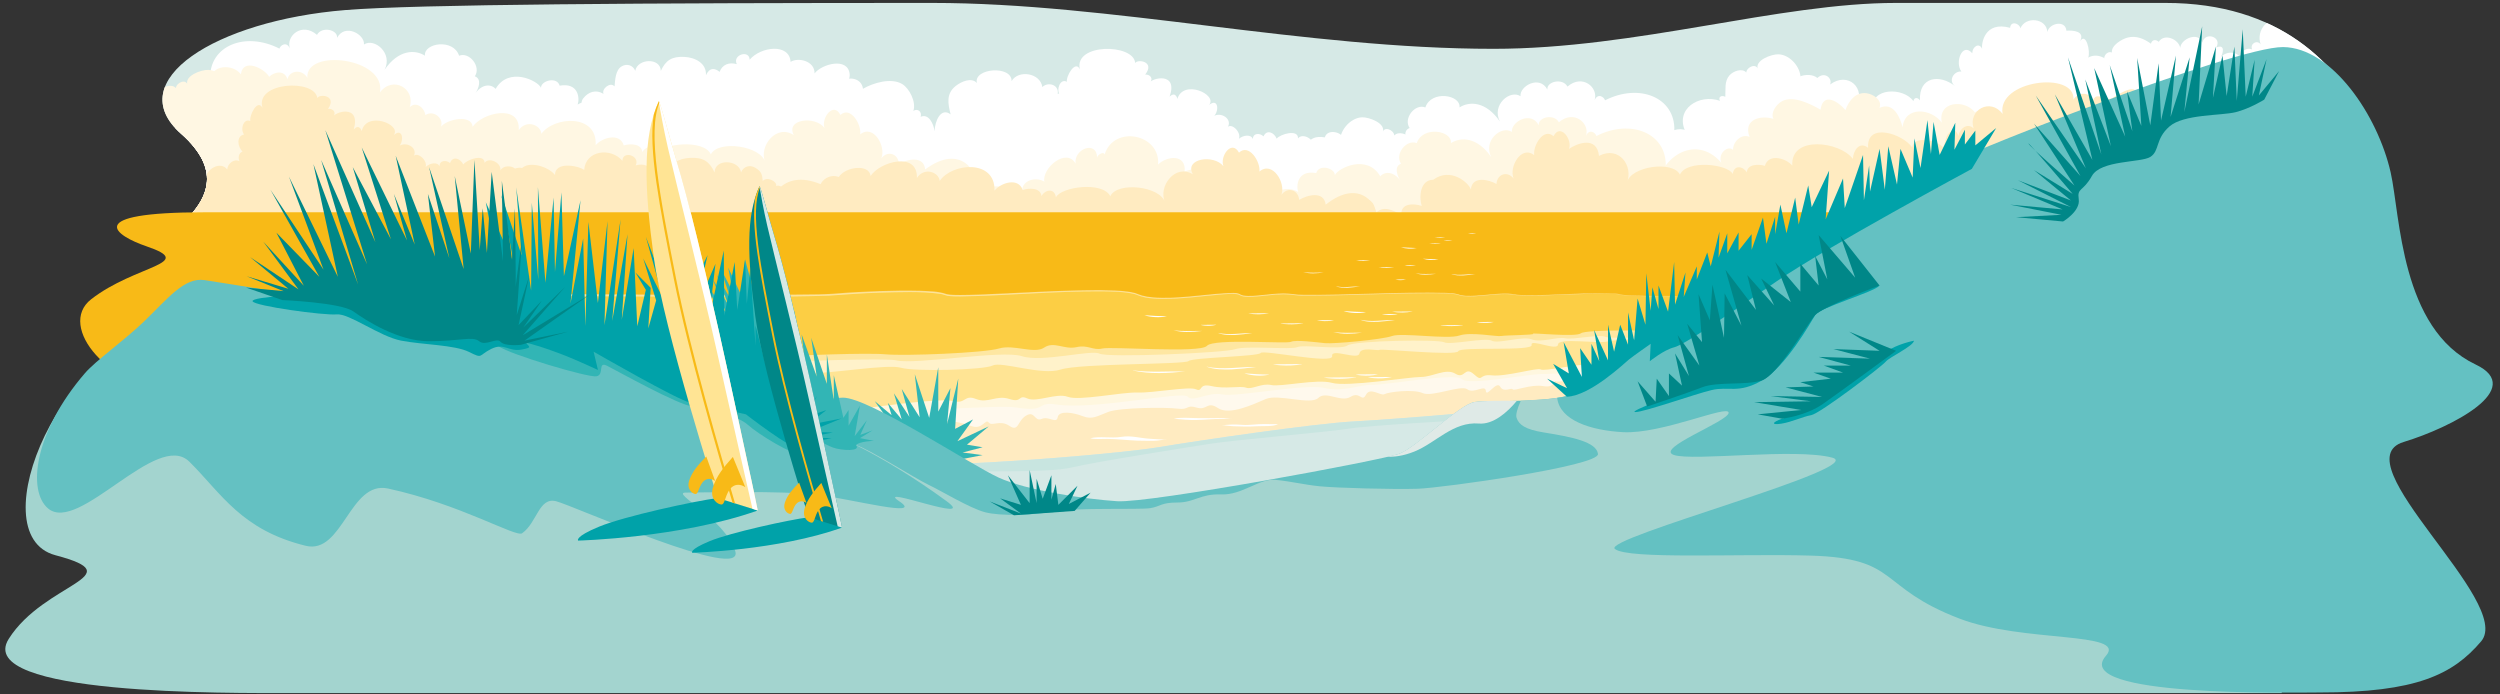 <?xml version="1.0" encoding="UTF-8"?><svg xmlns="http://www.w3.org/2000/svg" xmlns:xlink="http://www.w3.org/1999/xlink" viewBox="0 0 1800 500"><rect x="0" y="0" width="1800" height="500" fill="#333333" stroke="none"/><defs><clipPath id="uuid-61a538cf-1a5e-4b44-b718-28c268ae090c"><path d="M129.44,177.41c66.81,0,1597.17,0,1597.17,0,0,0-2.66-175.3-167.47-175.3-24.76,0-63.17,0-194.05,0-84.29,0-186.84,33.04-289.75,33.04-136.09,0-275.78-33.04-404.05-33.04-206.17,0-371.27.95-422.66,5.13-93.31,7.59-161.71,50.95-118.29,89.05,58.69,51.51-43.33,81.12-.89,81.12Z" fill="none"/></clipPath></defs><g id="uuid-fe60be74-7fec-45da-a615-4e9ab6c908db"><path d="M129.44,177.41c66.81,0,1597.17,0,1597.17,0,0,0-2.66-175.3-167.47-175.3-24.76,0-63.17,0-194.05,0-84.29,0-186.84,33.04-289.75,33.04-136.09,0-275.78-33.04-404.05-33.04-206.17,0-371.27.95-422.66,5.13-93.31,7.59-161.71,50.95-118.29,89.05,58.69,51.51-43.33,81.12-.89,81.12Z" fill="#d6e9e6"/></g><g id="uuid-12d47572-8862-4ecd-8abd-cf9fcb215ab5"><g clip-path="url(#uuid-61a538cf-1a5e-4b44-b718-28c268ae090c)"><path d="M256.03,141.73c1.33-4.75-1.83-9.8-7.33-7.97.95-4.54-5-6.99-7.33-7.59,6.41-1.07,8.04-9,3.16-13.17,4.81.7,6.58-6.79,2.92-9.25,19.44-1.91,7.88-27.74-6.3-22.9,2.18-1.97,1.83-5.24-1.48-5.26,2.8-4.68,7.38-18.1-2.55-17.65,2.6-3.35-1.04-4.55-2.52-3.98,1.35-8.98-7.03-18.91-15.72-19.28-4.92-.21-17.7,4.32-14.85,11-1-4.91-8.08-1.93-8.42,2.09-3.06-3.39-9.49-.94-12.13,2.11-3.78,4.37-2.59,10.11-2.96,15.41-2.49-1.33-5.39-.14-3.84,2.88-15.08-5.25-32.72,5.96-24.8,22.37-9.18-.33-13.93,7.47-10.75,15.12-3.84-4.32-9.6,4.48-7.42,8.78-2.83-2.66-6.97.27-7.05,3.75-7.53-2.24-6.16,10.87-4.96,14.68-2.43,1.3-1.1,4.56-.43,5.94l134.78,2.92Z" fill="#fff"/><path d="M1223.05,282.52c6.97-2.41,8.6-7.78,11.89-14.14,7.93-15.35,18.09-36.1,17.76-53.61-.11-6.03-1.88-12.28-2.97-18.2-.75-4.04-1.91-17.05-5.26-21.8-3.15-4.48-12.25-6.67-14.46-11.21-.15-.31.39-8.68.37-8.09.38-9.3,1.05-19.21-.2-28.51-.67-4.99-2.9-12.63-9.32-12.65,6.41-8.52-2.68-24.95-15.34-20.58.59-23.6-25.28-34.09-49.91-21.49-.55-2.28-5.09-5.6-7.51-.13,2.94-9.15-8.77-19.11-19.53-9.77-3.4-6.37-15.12-3.75-14.47,2.14-5.54-10.61-20.05-2.57-19.35,4.78-7.52-4.96-20.98,6.29-14.86,18.18-9.97-14.51-21.85-14.69-29.05-10.11,1.07-9.12-20.43-12.62-24.58.02-7.46-2.96-16.08,7.95-11.33,14.82-5.32,1.93-2.67,9.03-.44,12.17-4.63-6.45-11-6.95-14.53-3.11-9.41-16.25-30.38-5.94-32.66-.82,0-5.12-11.54-8.26-13.44-1.5-13.66-2.39-14.53,9.14-12.98,13.62-10.93-6.96-29.95,4.43-25.78,18.09-3.68-1.61-7.6,1.13-6.89,5.24-7.88-.26-9.09,11.88-5.26,15.77-6.45-3.89-17.29,4.32-14.15,18.66-7.87,10.31-76.27,102.3-76.27,102.3l410.49,9.93Z" fill="#fff"/><path d="M133.76,245.28c-6.97-2.41-8.6-7.78-11.89-14.14-7.93-15.35-18.09-36.1-17.76-53.61.11-6.03,1.88-12.28,2.97-18.2.75-4.04,1.91-17.05,5.26-21.8,3.15-4.48,12.25-6.67,14.46-11.21.15-.31-.39-8.68-.37-8.09-.38-9.3-1.05-19.21.2-28.51.67-4.99,2.9-12.63,9.32-12.65-6.41-8.52,2.68-24.95,15.34-20.58-.59-23.6,25.28-34.09,49.91-21.49.55-2.28,5.09-5.6,7.51-.13-2.94-9.15,8.77-19.11,19.53-9.77,3.4-6.37,15.12-3.75,14.47,2.14,5.54-10.61,20.05-2.57,19.35,4.78,7.52-4.96,20.98,6.29,14.86,18.18,9.97-14.51,21.85-14.69,29.05-10.11-1.07-9.12,20.43-12.62,24.58.02,7.46-2.96,16.08,7.95,11.33,14.82,5.32,1.93,2.67,9.03.44,12.17,4.63-6.45,11-6.95,14.53-3.11,9.41-16.25,30.38-5.94,32.66-.82,0-5.12,11.54-8.26,13.44-1.5,13.66-2.39,14.53,9.14,12.98,13.62,10.93-6.96,29.95,4.43,25.78,18.09,3.68-1.61,7.6,1.13,6.89,5.24,7.88-.26,9.09,11.88,5.26,15.77,6.45-3.89,17.29,4.32,14.15,18.66,7.87,10.31,76.27,102.3,76.27,102.3l-410.49,9.93Z" fill="#fff"/><path d="M815.92,188.33c-1.33-4.75,1.83-9.8,7.33-7.97-.95-4.54,5-6.99,7.33-7.59-6.41-1.07-8.04-9-3.16-13.17-4.81.7-6.58-6.79-2.92-9.25-19.44-1.91-7.88-27.74,6.3-22.9-2.18-1.97-1.83-5.24,1.48-5.26-2.8-4.68-7.38-18.1,2.55-17.65-2.6-3.35,1.04-4.55,2.52-3.98-1.35-8.98,7.03-18.91,15.72-19.28,4.92-.21,17.7,4.32,14.85,11,1-4.91,8.08-1.93,8.42,2.09,3.06-3.39,9.49-.94,12.13,2.11,3.78,4.37,2.59,10.11,2.96,15.41,2.49-1.33,5.39-.14,3.84,2.88,15.08-5.25,32.72,5.96,24.8,22.37,9.18-.33,13.93,7.47,10.75,15.12,3.84-4.32,9.6,4.48,7.42,8.78,2.83-2.66,6.97.27,7.05,3.75,7.53-2.24,6.16,10.87,4.96,14.68,2.43,1.3,1.1,4.56.43,5.94l-134.78,2.92Z" fill="#fff"/><path d="M943.48,191.51c-1.33-4.75,1.83-9.8,7.33-7.97-.95-4.54,5-6.99,7.33-7.59-6.41-1.07-8.04-9-3.16-13.17-4.81.7-6.58-6.79-2.92-9.25-19.44-1.91-7.88-27.74,6.3-22.9-2.18-1.97-1.83-5.24,1.48-5.26-2.8-4.68-7.38-18.1,2.55-17.65-2.6-3.35,1.04-4.55,2.52-3.98-1.35-8.98,7.03-18.91,15.72-19.28,4.92-.21,17.7,4.32,14.85,11,1-4.91,8.08-1.93,8.42,2.09,3.06-3.39,9.49-.94,12.13,2.11,3.78,4.37,2.59,10.11,2.96,15.41,2.49-1.33,5.39-.14,3.84,2.88,15.08-5.25,32.72,5.96,24.8,22.37,9.18-.33,13.93,7.47,10.75,15.12,3.84-4.32,9.6,4.48,7.42,8.78,2.83-2.66,6.97.27,7.05,3.75,7.53-2.24,6.16,10.87,4.96,14.68,2.43,1.3,1.1,4.56.43,5.94l-134.78,2.92Z" fill="#fff"/><path d="M1317.73,146.15c1.33-4.75-1.83-9.8-7.33-7.97.95-4.54-5-6.99-7.33-7.59,6.41-1.07,8.04-9,3.16-13.17,4.81.7,6.58-6.79,2.92-9.25,19.44-1.91,7.88-27.74-6.3-22.9,2.18-1.97,1.83-5.24-1.48-5.26,2.8-4.68,7.38-18.1-2.55-17.65,2.6-3.35-1.04-4.55-2.52-3.98,1.35-8.98-7.03-18.91-15.72-19.28-4.92-.21-17.7,4.32-14.85,11-1-4.91-8.08-1.93-8.42,2.09-3.06-3.39-9.49-.94-12.13,2.11-3.78,4.37-2.59,10.11-2.96,15.41-2.49-1.33-5.39-.14-3.84,2.88-15.08-5.25-32.72,5.96-24.8,22.37-9.18-.33-13.93,7.47-10.75,15.12-3.84-4.32-9.6,4.48-7.42,8.78-2.83-2.66-6.97.27-7.05,3.75-7.53-2.24-6.16,10.87-4.96,14.68-2.43,1.3-1.1,4.56-.43,5.94l134.78,2.92Z" fill="#fff"/><path d="M187.08,157.37c1.33-4.75-1.83-9.8-7.33-7.97.95-4.54-5-6.99-7.33-7.59,6.41-1.07,8.04-9,3.16-13.17,4.81.7,6.58-6.79,2.92-9.25,19.44-1.91,7.88-27.74-6.3-22.9,2.18-1.97,1.83-5.24-1.48-5.26,2.8-4.68,7.38-18.1-2.55-17.65,2.6-3.35-1.04-4.55-2.52-3.98,1.35-8.98-7.03-18.91-15.72-19.28-4.92-.21-17.7,4.32-14.85,11-1-4.91-8.08-1.93-8.42,2.09-3.06-3.39-9.49-.94-12.13,2.11-3.78,4.37-2.59,10.11-2.96,15.41-2.49-1.33-5.39-.14-3.84,2.88-15.08-5.25-32.72,5.96-24.8,22.37-9.18-.33-13.93,7.47-10.75,15.12-3.84-4.32-9.6,4.48-7.42,8.78-2.83-2.66-6.97.27-7.05,3.75-7.53-2.24-6.16,10.87-4.96,14.68-2.43,1.3-1.1,4.56-.43,5.94l134.78,2.92Z" fill="#fff7e3"/><path d="M718.38,226.67c-.54-1.61.27-32.14-.38-33.56,6.6.63,13.8-6.73,12.64-13.27,8.97,3.07,20.79-3.12,12.41-12.41.87.1,2.04-.31,2.92-.22.65-2.64,1.06-5.69-.29-7.96,9.13,3.12,15.34-4.59,12.78-13.41,7.84,3.35,9.26-8.79,8.01-13.52,5.75,2.15,3.04-7.04-2.37-7.43,18.79-13.04,17.09-49.09,2.87-53.54-.23-1.93-1.57-5.5-5.41-3.75,1.04-6.7-7.01-8.94-11.07-4.92-1.37-10.15-17.25-12.71-22.13-4.29.22-11.56-27.58-9.4-25,1.37-3.9-4.37-11.35-.96-15.2,2.09-7.14,5.66-5.62,12.87-3.7,20.51-6.9-5.33-11.37,4.58-11.56,12.16-.66-5.58-4.44-13.08-10.08-10.38-.2.25-.19.27.05.05,1.17-3.85-2.22-6.42-5.28-4.32,2.26-6.15-2.72-16.23-8.06-19.4-7.92-4.69-20.84-.84-28.18,3.45-.95-7.82-10.43-9.22-15.39-5.1-2.22-4.18-5.05-4.71-9.47-2.92-8.04,3.26-8.14,13.8-7.83,21.38-5.96-6.13-23.58,4.74-25.37,11.83-7.72-3.43-13.35,12.29-9.96,17.48-7.17,2.11,2.34,10.26,6.95,9.78-6.15,3.01-6.25,16.37-3.49,22.05,2.37,4.87,6.89,6.73,11.35,9.23-4.3.43-.86,5.37-1.13,8.49-7.47.56-13.25,3.9-12.84,11.8.23,4.34,2.49,9.33,6.11,11.52-7.04-1.4-5.33,36.03-1.18,38.59l159.29,8.61Z" fill="#fff"/><path d="M1450.15,150.12c-8.63-2.82-4.38-22.93,6.42-21.04-3.1-3.35,3.38-10.38,7.1-4.88-10.49-9.28,5.26-21.69,14.67-21.05-4.77-3.33,2.06-9.82,6.2-5.56-6.87-7.19,1.2-23.26,10.6-17.22-1.51-4.17,2.54-3.4,4.04-2.34-3.02-7.3,3.59-18.27,11.66-13.9-5.09-1.88-1.28-8.44,2.37-9.53-3.72-3.23-1.37-8.71,2.37-10.65-1.91-2.82,1.42-7.63,5.01-6.14-.71-5.12,7.25-9.7,11.26-10.75,6.29-1.65,12,.93,16.84,4.41.65-2.95,3.51-3.33,5.57-1.36,4.05-6.31,14.26-1.99,15.51,4.33.47-6.63,13.38-11.92,15.86-3.7,1.96-8.49,14.77-3.97,9.97,3.52,7.08-3.15,5.18,5.04,2.37,8.29,3.59-6.11,13.34-6.44,16.07.61-2-5.38,2.76-9.41,7.44-7.59-1.6-4.13,3.53-7.14,6.19-3.67-3.71-10.16,6.17-22.85,17.6-14.8-1.92-4.6,5.65-5.65,6-1.14.03-16.12,23.72-10.31,19.63-1.68,2.76-6.81,14.38-6.41,12.32,2.44v245.63s-245.53,38.54-245.53,38.54l12.45-150.8Z" fill="#fff"/><path d="M1264.62,96.74c-7.34-6.47,5.16-22.54,12.64-15.57-4.72-5.95,4.68-20.51,12.98-15.74-4.05-9.56,12.03-14.63,18.27-9.28,5.22-4.99,11.08.28,9.15,4.72,12.64-9.57,26.49,2.22,18.7,17.16,4.56-5.78,11.24-2.26,12.11.51-2-15.72,22.21-15.83,29.18-5.72.47-2.88,3.15-2.86,4.71-.54-.8-17.3,14.32-18.95,25.24-10.3-5.02-3.7-1.02-10.91,4.58-10.48-4.87-6.59.69-21.46,7.88-13.12-.02-5.02,5.18-7.93,7.05-3.19-.56-3.8,1.68-20.25,20.18-15.16.39-5.3,6.79-3.27,7.41.38,3.58-8.88,18.88-7.42,19.38,2.64,1.27-6.49,13.14-8.85,13.72-.97,4.66-.29,13.71.23,9.82,7.72,4.27-7.15,7.71,7.46,5.89,11.68,12.85-7.26,28.81,15.37,18.25,24.67l-1.99,48.06-258.57,3.26,3.4-20.74Z" fill="#fff"/><path d="M516.72,186.98c6.45.42,6.19-1.99,11.04-3.09,8.8-1.99,26.74-41.9,35.87-43,3.29-.4,4.04.8,5.68-2.91,1.08-2.44.57-5.09-.72-7.31-.54.09-1.54-.09-2.17-.08,5.02-1.7,2.89-8.47.05-11.23,2.15-2.99,5.4-9.51-.03-11,4.57,3.48,15.76,5.64,15.74-2.8,5.61,3.73,5.49-5.96,1.52-8.89,6.29,1.69,19.38-15.8,10.39-20.88,6.09,1.54,9.23-5.46,7.21-10.16-.23.31-.67.42-1.05.37,5.23-.92,12.11-6.83,11.51-12.65-1.27-12.47-20.13-7.28-25.27-.5.17-9.13-11.96-11.72-17.26-8.3-.87-13.59-21.51-11.04-29.49-1.55-.14-7.43-12.6-3.57-9.24,3.2-5.49-1.63-10.43.24-12.39,5.55-7.15-5.82-9.73,2.64-9.83,2.47.52-8.89-8.03-12.9-15.53-13.25-8.99-.42-13.38,2.35-16.96,10.07-.26-9.81-16.92-8.91-18.4-.03-1.61-4-5.98-5.53-9.87-3.18-4.44,2.68-4.61,9.79-5.06,14.4-3.05-3.61-9.59,1.95-7.89,5.36-5.78-3.41-11.03-1.39-14.7,3.3-1.52,1.94-1.29,4.42-.74,6.52-9.62-.99-3.28,11.25,1.72,13.61-4.71,5.22-3.15,9.28,1.4,13.56-3.95,1.29-5.59,5.91-3.09,9.24-4.58,1.09-10.01,2.72-11.63,7.86-1.28,4.07.29,9.19,4.88,10.25-4.64,2.14-1.59,7.26,1.89,9.07l102.4,45.96Z" fill="#fff"/><path d="M973.09,124.57c2.64-3.41-5.91-13.95-9.02-12.21,1.55-3.01.06-9.23-7.95-7.24-2.67-2.54-8.48-2.74-10.57.71,1.33-5.48-7.69-10.49-10.99-6.17.36-6.95-12.85-3.11-15.36.17-1.79-4.44-7.15-6.89-9.49-1.64-2.52-2.49-7.55-2.66-7.69,2.02-.99-3.72-6.89-2.99-10.02-.3,2.09-4.82-6.36-13.05-9.09-7.1,5.64-5.65-2.41-12.41-8.6-9.45,3.6-4.1,2.67-12.91-3.78-7.8,6.47-7.41-18.81-19.03-22.94-4,.48.26-.94-6.43-5.49-1.93,6.37-18.21-12.99-13.48-14.44-9.96,3.01-2.73.78-6.14-3.12-6.02,7.42-9.41-5.6-11.33-7.22-8.26-.88-14.09-44.38-14.51-39.82,4.57-3.08-7.09-10.1,4.78-9.35,9.09.22.17.24.12.05-.13-4.79-2.81-7.93,5.61-5.14,9.27-5.92.75-5.23,8.76-1.93,12.21-2.84.88-3.59,4.14-2.68,6.79-3.67-2.33-8.6,1.24-9.14,5.36-4.36-6.47-14.61-1.43-15.84,5.04-2.75-1.62-16.38.42-15.11,7.96l89.13,60.64,155-24.56,10.58-17.08Z" fill="#fff"/><path d="M1151.59,180.11c-3.12-8.1-13.61-7.1-20.08-4.32.12-1.34-.58-7.04-6.71-6.28,6.13-11.8-12.88-9.66-19.28-5.19,3.03-9.39-9.63-17.2-15.16-8.25,4.41-14.45-14.29-15.49-12.33-2.49-7.96-3.24-8.4,5.42-5.62,10.45.41.3.43.28.06-.07-14.41-1.33-18.59,4.04-17.44,17.36-11.86-10.12-35.47-8.89-48.66-1.93.79-7.04-5.97-8.01-10.62-4.42-.94-6.36-8.36-5.32-7.79,1.04-3.12-8.94-14.64-4.14-19.85-.1-9.27-13.83-31.99-.44-37.46,9.02,1.66-12.27-12.85-22.13-18.23-8.17-.36-5.24-4.84-7.22-9.66-6.15,4.08-15.12-5.89-17.56-18.71-13.62,7.81-10.06-2-18.83-7.53-19.73,2.05-4.61-2.88-8.93-8.6-6.5,10.09-10.47-8.9-10.39-15.08-7.16-.3.4-.28.43.07.07,1.42-13.02-12.77-11.49-19.11-5.19,1.93-21.91-31.7-28.83-38.49-7.24-.71-2.71-5.43.51-5.39,2.32-.11-12.57-16.75-6.64-15.53,4.19-6.44-11.62-24.51,3.14-22.44,13.4-10.8-5.94-18.71,7.7-12.55,16.46-10.82-21.22-40.87-14.35-53.91.28,3.75-14.2-7.08-20.54-19.14-13.66-.58-8.12-8.38-20.28-16.87-11.13-2.07-6.65-9.72-5.89-13.9-1.92-.86-12.29-24.75-14.8-27.2-4.86-5.97-24.26-31.92-5.21-26.35,9.82-5.64-1.24-4.04,7.18,1.83,10.05-10.04-4.52-17.94,7.64-12.56,16.47-7.73-.97-10.84,9.47-3.45,12.93l19.75,44.23,562.33-13.91s4.78-7.67,1.66-15.77Z" fill="#fff7e3"/><path d="M1149.25,150.77c-2.19-16.92,22.5-34.63,30.95-12.89,2.45-7.77,10.53-4.68,11.93,1.9.88-25.88,28.28-44.4,47.18-22.66-2.65-6.91,4.98-12.66,8.48-9.22-.18-5.69,5.95-11.96,11.9-9.31-4.73-12.49,7.71-15.94,17.22-13.01-2.38-4.23,2.02-10.6,6.33-12.81,8.19-4.19,20.74,2.26,27.54,6.2,1.89-13.09,12.84-5.74,17.92.26,2.59-6.98,7.48-13.04,15.12-12.11,5.18.64,11.67,5.16,9.39,10.6,10.14-4.85,15.07,7.29,16.64,13.96,1.58-15.61,20.81-13.72,28.25-3.33-3.17-15.44,16.42-17.16,23.89-7.42,3.08-2.63,10.55.09,8.96,4.75,9.51-4.5,19.46,7.4,17.75,16.5l-39.82,130.7-259.65-82.11Z" fill="#fff7e3"/><path d="M1216.86,308.22c6.97-2.41,8.6-7.78,11.89-14.14,7.93-15.35,18.09-36.1,17.76-53.61-.11-6.03-1.88-12.28-2.97-18.2-.75-4.04-1.91-17.05-5.26-21.8-3.15-4.48-12.25-6.67-14.46-11.21-.15-.31.39-8.68.37-8.09.38-9.3,1.05-19.21-.2-28.51-.67-4.99-2.9-12.63-9.32-12.65,6.41-8.52-2.68-24.95-15.34-20.58.59-23.6-25.28-34.09-49.91-21.49-.55-2.28-5.09-5.6-7.51-.13,2.94-9.15-8.77-19.11-19.53-9.77-3.4-6.37-15.12-3.75-14.47,2.14-5.54-10.61-20.05-2.57-19.35,4.78-7.52-4.96-20.98,6.29-14.86,18.18-9.97-14.51-21.85-14.69-29.05-10.11,1.07-9.12-20.43-12.62-24.58.02-7.46-2.96-16.08,7.95-11.33,14.82-5.32,1.93-2.67,9.03-.44,12.17-4.63-6.45-11-6.95-14.53-3.11-9.41-16.25-30.38-5.94-32.66-.82,0-5.12-11.54-8.26-13.44-1.5-13.66-2.39-14.53,9.14-12.98,13.62-10.93-6.96-29.95,4.43-25.78,18.09-3.68-1.61-7.6,1.13-6.89,5.24-7.88-.26-9.09,11.88-5.26,15.77-6.45-3.89-17.29,4.32-14.15,18.66-7.87,10.31-76.27,102.3-76.27,102.3l410.49,9.93Z" fill="#fff7e3"/><path d="M138.38,65.97c-6.28-7.4,7.77-11.13,13.21-7.96-.02-11.61,16.16-12.27,21.84-4.51,1.6-12.24,17.32-3.94,20.38,1.82,2.92-3.2,10.99-5.65,13.15,1.75,1.68-6.97,11.04-7.12,14.33-1.01-1.61-21.54,56.76-14.54,52.3,10.47,8.95-12.17,25.74-3.01,21.41,10.68,4.58-4.61,10.55.34,11.29,5.68,5.69-4.04,13.52,2.36,11.18,8.35,4.62-5.65,22.2-8.96,22.84.02,6.94-10.14,34.48-16.8,33.18,2.46,5.46-7.93,15.93-3.78,16.29,2.62,9.27-12.79,40.53-14.42,39.08,8.19,4.78-5.56,17.48-9.2,20.26.18,4.62-1.46,12.94-1.34,13.33,4.78,2.68-4.52,9.46-5.88,10.34,1.21,3.77-7.37,33.88-10.74,39.03.43,5.25-10.59,36.42-6.11,39.09,5.76-4.81-11.95,8.34-27.84,20.63-19.61-6.11-11.54,15.34-14.15,22.12-5.16-2.63-6.86,6.36-19.3,11.44-9.38,7.27-6.56,15.29,6.87,14.23,14.01,9.58-7.63,18.8,8.66,15.23,17.25,4.53-5.92,12.19-3.41,12.66,3.96,5.71-3.22,17.96-6.24,18.89,4.04,26.17-19.42,38.61,2.91,36.27,12.16,6.5-2.17,15.55-1.85,15.06,6.39,3.03-4.6,13.42-6.32,19.59.24-5.41-11.49,13.37-16.49,18.72-5.76,2.82-5.03,18.01-4.69,16.71,6.75,7.11-2.52,9.64,7.37,9.99,13.21,7.96-1.16,5.98,7.89,3.68,11.57l-652.45-7.24,4.71-93.35Z" fill="#fff7e3"/><path d="M603.93,127.43c4.65-7.39,21.97-9.68,22.9-.7,6.65-10.38,34.05-17.93,33.34,1.43,5.23-8.12,15.85-4.28,16.41,2.12,8.89-13.12,40.19-15.73,39.44,6.99,4.62-5.73,17.24-9.77,20.32-.45,4.59-1.61,12.93-1.75,13.52,4.37,2.54-4.61,9.3-6.19,10.41.89,3.55-7.51,33.63-11.83,39.15-.79,4.93-10.78,36.32-7.27,39.38,4.55-5.19-11.84,7.49-28.18,20.08-20.31-6.49-11.38,14.94-14.67,22.02-5.87-2.85-6.8,5.78-19.55,11.18-9.76,7.09-6.81,15.54,6.41,14.71,13.61,9.36-7.95,19.12,8.1,15.81,16.82,4.35-6.08,12.12-3.8,12.82,3.57,5.63-3.41,17.81-6.82,19.07,3.46,25.63-20.29,38.81,1.7,36.75,11.06,6.45-2.38,15.53-2.34,15.29,5.93,2.89-4.7,13.25-6.76,19.65-.37-5.79-11.35,12.89-16.95,18.59-6.37,2.67-5.13,17.91-5.27,16.96,6.24,7.05-2.75,9.89,7.09,10.43,12.93,7.94-1.41,6.24,7.72,4.05,11.49l-475.92,2.62s-45.59-32.5-46.14-35.95c-1.76-10.98,8.7-33.97,36.75-22.3,1.02-2.81,6.08-7.6,13.06-5.21Z" fill="#ffebc1"/><path d="M1573.76,81.43c6.13-7.22-7.58-10.85-12.89-7.76.01-11.33-15.77-11.96-21.3-4.39-1.56-11.94-16.91,1.1-19.88,1.79-4.67,1.07-10.72-5.5-12.82,1.72-1.64-6.8-10.77-6.93-13.98-.98,1.56-21.01-55.38-14.15-51.01,10.24-8.74-11.86-25.11-2.92-20.88,10.43-4.47-4.49-10.29.33-11.01,5.55,0-.5-1.47-5.53-4.87-3.6-4.72,2.68-3.65,6.1-6.03,11.75-4.51-5.51-21.66-8.73-22.27.03-6.78-9.89-33.08-18.58-31.8.21-6.13-4.88-10.61,1.75-10.96,7.99-9.05-12.47-45.04-17.25-43.6,4.81-4.66-5.42-17.06-8.96-19.76.19-4.51-1.42-12.62-1.3-13,4.67-2.61-4.41-9.23-5.73-10.09,1.19-3.68-7.18-33.05-10.46-38.07.44-5.13-10.33-35.53-5.94-38.13,5.64,4.68-11.66-5.47-26.65-20.14-19.12-1.5-14.57-15.89-9.04-21.58-5.03,2.56-6.7-6.22-18.82-11.17-9.14-7.1-6.4-14.91,6.71-13.88,13.68-9.34-7.44-18.33,8.46-14.84,16.83-4.42-5.77-11.9-3.31-12.35,3.87-5.57-3.14-17.52-6.08-18.42,3.95-1.8-5.12-14.73-16.11-27.08-6.98-9.92.14-10.23,13.18-8.3,18.87-6.34-2.11-15.17-1.8-14.68,6.24-6.62-3.29-13.03-7-19.05-.59,1.52-15.59-17.83-12.37-18.32-4.78-3.71-3.64-20.22-5.21-18.95,5.95-6.94-2.46-12.19,5.55-12.54,11.25-7.76-1.13-4.69,11.84,1.88,13.58,0,0-18.35,4.21-6.45,21.81l709.35-7.18c16.67-94.62-53.62-86.96-53.62-86.96,0,0,5.41-6.31,1.35-16.67-4.05-10.36-18.85-9.49-18.85-9.49Z" fill="#ffebc1"/><path d="M465.31,218.11c-6.69.43-6.43-2.06-11.46-3.2-9.14-2.07-21.04,3.57-30.51,2.43-3.41-.41-4.19.83-5.9-3.02-1.12-2.53-.59-5.28.75-7.58.56.1,1.6-.09,2.25-.08-5.21-1.76-3-8.79-.05-11.65-2.23-3.1-5.61-9.87.03-11.42-4.75,3.61-16.36,5.86-16.34-2.91-5.82,3.87-5.7-6.18-1.58-9.22-6.53,1.75-20.11-16.4-10.78-21.67-6.32,1.6-9.58-5.67-7.49-10.55.24.32.7.43,1.09.38-5.43-.95-12.56-7.09-11.95-13.12,1.32-12.94,20.89-7.55,26.23-.52-.18-9.48,15.54-7.22,21.04-3.66.91-14.1,19.18-16.4,27.47-6.55.15-7.71,13.08-3.7,9.59,3.32,5.7-1.69,10.83.25,12.86,5.76,2.37-4.19,8.62-3.34,10.14,2.17-.54-9.22,8.39-12.99,16.17-13.36,9.33-.44,13.88,2.44,17.6,10.45.27-10.18,17.56-9.25,19.1-.03,1.67-4.16,6.21-5.74,10.24-3.3,4.61,2.78,4.89,4.8,5.36,9.58,3.17-3.75,10.72.55,9.63,3.55,4.03-1.71,9.9,5.94,13.71,10.8,1.58,2.02,1.33,4.59.77,6.77,9.98-1.02,3.4,11.68-1.79,14.12,4.89,5.42,3.27,9.63-1.45,14.07,4.1,1.34,5.8,6.13,3.21,9.59,4.75,1.13,10.39,2.83,12.07,8.16,1.33,4.22-.3,9.53-5.06,10.64,4.82,2.22,1.65,7.53-1.96,9.42l-112.97.64Z" fill="#ffebc1"/><path d="M388.94,139.68c2.41-3.57-6.79-13.55-9.78-11.61,1.35-3.1-.53-9.22-8.39-6.72-2.83-2.37-8.64-2.2-10.51,1.38.98-5.55-8.34-9.98-11.36-5.46-.09-6.96-13.03-2.28-15.32,1.15-2.07-4.32-7.58-6.43-9.57-1.03-2.68-2.33-7.7-2.17-7.55,2.51-1.22-3.65-7.07-2.55-10.02.34,1.78-4.94-7.18-12.62-9.52-6.5,5.27-6-3.2-12.23-9.18-8.89,3.34-4.32,1.85-13.05-4.27-7.54,5.99-7.81-19.98-17.8-23.15-2.53.5.23-1.34-6.35-5.6-1.57,5.2-18.58-13.82-12.63-15.04-9.02,2.83-2.91.39-6.18-3.49-5.81,6.8-9.87-6.31-10.95-7.73-7.78-1.78-14-45.21-11.66-39.45,7.1-3.53-6.88-9.77,5.42-8.75,9.66.23.15.24.11.04-.13-4.96-2.5-7.56,6.1-4.54,9.58-5.86,1.13-4.66,9.08-1.15,12.31-2.78,1.06-3.32,4.36-2.24,6.94-3.81-2.09-8.51,1.79-8.78,5.93-4.76-6.18-14.67-.49-15.48,6.04-2.84-1.44-16.32,1.46-14.57,8.91l-2.03,74.43,282.11-.31-24.67-71.38Z" fill="#ffebc1"/></g></g><g id="uuid-b60982a0-92a3-472f-bbf7-0994aa5b5454"><path d="M1362.67,280.83H127.67c-48.73,0-87.06-45.89-62.03-65.37,31.9-24.81,76.63-25.59,39.87-38.1-22.23-7.57-47.85-24.52,41.78-24.52h1215.37v127.99Z" fill="#f8ba17"/><path d="M1303.5,340.07H370.09v-127.99s206.81,2.04,229.99,0c23.19-2.04,72.14-3.97,80.72,0,8.59,3.97,121.09-7.83,138.26,0,17.18,7.83,67.84-3.97,73.42,0,5.58,3.97,26.62-2.25,38.22,0s110.78-3.54,118.94,0c8.16,3.54,30.49-2.25,40.36,0s69.99-2.68,76.43,0,137.06,0,137.06,0v127.99Z" fill="#fcce44"/><g opacity=".5"><path d="M370.1,211.29c73.08.55,146.17,1.68,219.25.63,2.43-.05,4.87-.1,7.28-.26l3.63-.2c10.94-.92,21.9-1.5,32.87-1.88,9.75-.32,19.5-.5,29.27-.23,6.36.33,13,.21,19.11,2.38,3.19.76,6.55.58,9.83.66,9.72-.05,19.46-.53,29.19-.98,24.33-1.11,48.69-2.67,73.07-2.5,6.1.07,12.22.26,18.29,1.02,1.72.26,3.73.61,5.44,1.07,1.65.56,3.49,1.39,5.16,1.83,4.65,1.23,9.54,1.51,14.39,1.58,17.07.24,33.97-3.14,51.02-3.53,1.53.07,3.21.05,4.64.81.79.47,1.51.81,2.41.99,4.72.88,9.68.1,14.45-.31,4.84-.5,9.7-1.08,14.6-1.13,4.9-.08,9.65,1.14,14.58,1.01,34.11.28,68.2-2.2,102.31-1.41,3.04.18,6.19.15,9.11,1.11,1.78.65,3.44.87,5.3,1,9.74.43,19.41-1.66,29.16-1.59,1.22-.01,2.45.1,3.67.2l1.82.3c2.98.56,6.03.56,9.07.62,21.91.3,43.87-2.32,65.76-.94,0,0,.91.16.91.16l.89.26.86.21c6.34.76,12.76.7,19.14.86,38.98.39,77.96-.32,116.94-.98-38.97.73-77.96,1.51-116.94,1.18-6.39-.15-12.82-.08-19.18-.83-.46-.11-1.32-.33-1.77-.47,0,0-.89-.16-.89-.16-12.13-1.02-24.35.04-36.5.32-12.17.31-24.38,1.26-36.55.4-7.21-1.47-14.54-.46-21.8.18-5.44.48-10.97,1.09-16.45.53-1.85-.16-3.52-.95-5.32-1.32-2.38-.39-4.82-.52-7.25-.6-9.73-.32-19.48-.11-29.22.06-24.36.43-48.71,1.65-73.08,1.52-4.87.15-9.69-1.07-14.56-.98-7.29.08-14.54,1.36-21.83,1.79-3.29.1-7.05.43-10-1.39-.24-.12-.46-.25-.76-.3-3.49-.77-7.22-.28-10.79-.09-14.57,1.2-29.07,3.37-43.74,3.31-6.07-.11-12.4-.4-18.1-2.81,0,0-1.67-.6-1.67-.6-7.66-1.87-15.64-1.85-23.5-2.01-34.12-.23-68.13,3.1-102.25,3.65-3.06-.03-6.16.02-9.21-.47-1.79-.38-3.4-1.19-5.28-1.4-14.42-1.94-29.15-1.18-43.68-.85-12.16.37-24.33,1.31-36.47,2.14-36.54,1.21-73.11.68-109.67.72-38.98-.12-77.97-.38-116.95-.71l.02-1.6h0Z" fill="#fff"/></g><path d="M404.27,267.39s227.16-11.36,240.9-7.95,76.46-7.68,90.61-2.99c14.15,4.69,50.3-4.94,55.84-1.84,5.54,3.09,90.48-.53,97.82-3.23s40.34.61,44.66-1.47,31.38,2.27,36.1-1.19,65.29-4.56,69.57-2.3,29.99-3.67,34.31-1.13,22.32-3.58,28.78-.95c6.46,2.63,18.51-2.07,24.08-.79s24.88-3.2,29.18-.96,95.7-3.16,95.7-3.16l-9.17,54.45-846.16,51.98,7.77-78.46Z" fill="#ffe494"/><path d="M403.5,314.38s305.22-24.9,327.98-21.04,14.29-4.41,28.77-2.15c27.48,4.29,91.03-9.94,94.89-5.61s14.61-3.64,24.91-1.59c10.3,2.05,59.64-7.98,73.4-4.68,13.76,3.3,25.36-2.53,34.38-2.19,9.01.34,60.09-9.03,64.82-4.13s49.39-4.13,57.98-3.7c8.59.44,144.32-9.2,144.32-9.2l-27.19,123.52H400.36l3.13-69.23Z" fill="#ffebc1"/><path d="M625.85,293.46c10.73-1.16,51.53-6.96,60.54-4.64,9.02,2.32,7.73-5.03,16.32-1.55s14.6-3.09,24.05,0,6.01-3.48,12.88-.39,21.04-4.25,29.2-1.16c8.16,3.09,38.64-3.48,50.24-3.09,11.59.39,36.93-4.64,42.08-2.32s1.29-4.64,11.16-2.32c9.88,2.32,20.61-.39,24.9,1.16s11.16-3.48,18.03-1.93c6.87,1.55,33.06-4.64,43.8-1.55,10.73,3.09,55.39-4.25,63.98-4.25s18.03-6.57,24.9-2.32c6.87,4.25,6.44-5.8,13.31.39,6.87,6.19,3.01-.39,12.88.77,9.88,1.16,33.06-5.8,35.21-4.25s26.62-3.87,30.06-3.09c3.44.77,33.6-2.2,33.6-2.2l-17.71,10.71s-19.32,7.35-22.76,4.25c-3.44-3.09-10.73,0-12.45-1.16s0,5.03-9.02,3.48c-9.02-1.55-21.04,3.87-21.9,2.32s-6.44,2.71-9.02-1.93c-2.58-4.64-9.88,8.12-10.31,3.09-.43-5.03-8.59,2.32-13.31-1.16s-25.33,5.8-32.2,2.71c-6.87-3.09-24.9-.77-27.48.77s-10.31-5.41-13.31.39-4.29-2.71-11.16,1.55c-6.87,4.25-17.6-4.64-23.19.77-5.58,5.41-28.77-3.09-37.79.77s-26.19,11.99-34.35,6.57c-8.16-5.41-7.73,1.93-15.46-.39-7.73-2.32-5.15,1.93-13.74.77s-41.65-.77-49.81,2.32c-8.16,3.09-11.59,5.8-18.46,3.09-6.87-2.71-17.18-4.25-18.03.77s-6.36-1.05-11.55,1.22-4.76-6.24-11.21-2.38c-6.44,3.87-5.15,11.99-12.02,7.35-6.87-4.64-12.56.64-14.87-2.39s-4.46,5.1-11.76,2.78c-7.3-2.32-18.89-6.19-23.62-1.55s-18.46,4.64-20.61.39-22.52,7.79-24.78,1.57-5.27-13.95-5.27-13.95Z" fill="#fff" opacity=".7"/><path d="M581.73,268.65c16.1.64,57-6.76,66.98-3.86s59.58,1.61,66.02-1.61,35.1,7.41,48.95,2.9c13.85-4.51,89.53-3.54,92.1-6.12s50.24-3.22,51.85-5.8,52.49,8.37,51.53,2.25c-.97-6.12,18.68,3.22,19.64-1.93s13.2-1.61,14.49-2.58,55.39,4.51,56.68.97,54.1.32,52.81-4.51,18.68,4.83,19-.32,28.34-.32,36.07-2.25c7.73-1.93,37.36-1.61,37.36-1.61l-5.47-6.12s-47.98-.97-51.53,1.93-36.07-.64-34.46.32-19.32.97-22.86,1.61-21.9-3.22-30.27-.32-41.22-2.25-48.31.32-42.19,5.8-48.31,5.15-21.25-2.58-24.47-.97-55.71-2.58-60.54,2.9-68.59.32-75.36,1.93-9.98-2.9-18.68-.97c-8.7,1.93-16.1-4.51-23.19.32-7.08,4.83-21.9-2.58-32.53.64-10.63,3.22-67.63,5.47-81.48,4.19s-65.37.97-65.37.97l9.34,12.56Z" fill="#fff" opacity=".5"/><path d="M976.38,271.75c-7.55,1.23-15.41,1.29-22.98.21,0,0,0-.1,0-.1,5.73-.1,17.25-.21,22.98-.21,0,0,0,.1,0,.1h0Z" fill="#fff"/><path d="M913.64,269.78c-5.71,1.22-11.82.8-17.4-.86,0,0,0-.1,0-.1,2.89.24,5.79.46,8.69.6,2.9.17,5.8.27,8.7.26v.1h0Z" fill="#fff"/><path d="M991.89,269.56c-3.78.95-7.77,1.09-11.64.76-1.15-.12-2.77-.3-3.89-.61,0,0,0-.1,0-.1,3.87-.08,11.66-.16,15.52-.14,0,0,0,.1,0,.1h0Z" fill="#fff"/><path d="M1001.84,271.51c-4.09.95-8.39,1.09-12.57.77-1.24-.12-2.99-.3-4.2-.61,0,0,0-.1,0-.1,4.18-.09,12.59-.16,16.77-.16,0,0,0,.1,0,.1h0Z" fill="#fff"/><path d="M853.58,267.44c-12.54,1.25-25.5,2.08-37.9-.67,0,0,.01-.1.01-.1,12.5,1.67,25.51.52,37.88.77h0Z" fill="#fff"/><path d="M904.27,264.25c-5.8.76-11.86,1.41-17.7,1.73-5.92.13-12.07.15-17.72-1.91,0,0,.02-.1.02-.1,11.58,2.63,23.87,0,35.39.28h0Z" fill="#fff"/><path d="M937.37,262.24c-5.03.97-10.26,1.11-15.36.79-1.51-.12-3.65-.29-5.13-.6,0,0,0-.1,0-.1,5.11-.09,15.39-.19,20.49-.19,0,0,0,.1,0,.1h0Z" fill="#fff"/><path d="M1053.31,234.13c-2.63.5-5.43.59-8.09.67-1.95-.02-4.12-.07-6.07-.25-.52-.12-1.82-.1-2.03-.34,4.04-.07,12.16-.15,16.19-.15,0,0,0,.07,0,.07h0Z" fill="#fff"/><path d="M983.53,224.74c-5.32,1.07-10.98.73-16.21-.69,2.49-.07,5.45.37,8.1.39,2.64.23,5.62.05,8.1.29h0Z" fill="#fff"/><path d="M1006.14,226.16c-2.66.67-5.48.77-8.2.53-.81-.09-1.95-.21-2.74-.43,0,0,0-.07,0-.07,2.73-.06,8.21-.11,10.94-.1,0,0,0,.07,0,.07h0Z" fill="#fff"/><path d="M1075.34,231.84c-2.88.67-5.91.77-8.86.54-.88-.09-2.11-.21-2.96-.43,0,0,0-.07,0-.07,2.94-.06,8.87-.12,11.82-.11,0,0,0,.07,0,.07h0Z" fill="#fff"/><path d="M980.69,239.57c-6.86.77-14.03,1.33-20.77-.53,6.7,1,14.03.43,20.77.53h0Z" fill="#fff"/><path d="M1004.46,230.44c-4.09.54-8.36.99-12.47,1.22-4.1.04-8.73.2-12.47-1.41,8.16,1.85,16.82,0,24.94.2h0Z" fill="#fff"/><path d="M1016.9,224.33c-4.73.86-9.69.9-14.44.13,0,0,0-.07,0-.07,3.6-.07,10.84-.13,14.44-.13,0,0,0,.07,0,.07h0Z" fill="#fff"/><path d="M938.24,232.84c-2.63.5-5.43.59-8.09.67-1.95-.02-4.12-.07-6.07-.25-.52-.12-1.82-.1-2.03-.34,4.04-.07,12.16-.15,16.19-.15,0,0,0,.07,0,.07h0Z" fill="#fff"/><path d="M840.12,227.75c-5.32,1.07-10.98.73-16.21-.69,2.49-.07,5.45.37,8.1.39,2.64.23,5.62.05,8.1.29h0Z" fill="#fff"/><path d="M875.61,233.89c-2.66.67-5.48.77-8.2.53-.81-.09-1.95-.21-2.74-.43,0,0,0-.07,0-.07,2.73-.06,8.21-.11,10.94-.1,0,0,0,.07,0,.07h0Z" fill="#fff"/><path d="M960.26,230.56c-2.88.67-5.91.77-8.86.54-.88-.09-2.11-.21-2.96-.43,0,0,0-.07,0-.07,2.94-.06,8.87-.12,11.82-.11,0,0,0,.07,0,.07h0Z" fill="#fff"/><path d="M865.62,238.28c-6.86.77-14.03,1.33-20.77-.53,6.7,1,14.03.43,20.77.53h0Z" fill="#fff"/><path d="M901.84,239.88c-4.09.54-8.35.99-12.47,1.22-4.1.04-8.73.2-12.47-1.41,8.16,1.85,16.82,0,24.94.2h0Z" fill="#fff"/><path d="M913.41,225.62c-4.73.86-9.69.9-14.44.13,0,0,0-.07,0-.07,3.6-.07,10.84-.13,14.44-.13,0,0,0,.07,0,.07h0Z" fill="#fff"/><path d="M1037.61,175.04c-2.83.45-5.72.48-8.56.08,2.73-.12,5.83-.15,8.56-.08h0Z" fill="#fff"/><path d="M1035.81,186.77c-3.74.75-7.72.52-11.4-.48,3.61.14,7.78.38,11.4.48h0Z" fill="#fff"/><path d="M1062.78,167.92c-1.89.44-3.88.46-5.78.05,1.81-.11,3.97-.13,5.78-.05h0Z" fill="#fff"/><path d="M1045.62,173.11c-2.05.44-4.19.46-6.24.06,1.96-.11,4.28-.13,6.24-.06h0Z" fill="#fff"/><path d="M1033.81,197.2c-4.79.5-9.99,1.01-14.6-.41,4.8.84,9.84.3,14.6.41h0Z" fill="#fff"/><path d="M979.36,206.24c-2.87.36-5.87.71-8.77.86-2.89.04-6.13.12-8.77-.99,5.74,1.3,11.83,0,17.54.14h0Z" fill="#fff"/><path d="M1040.63,170.83c-2.52.45-5.11.47-7.63.07,2.42-.11,5.21-.14,7.63-.07h0Z" fill="#fff"/><path d="M1003.96,192.47c-3.73.56-7.74.72-11.39.06,3.76-.01,7.72-.19,11.39-.06h0Z" fill="#fff"/><path d="M1019.98,178.58c-3.74.75-7.72.52-11.4-.48,3.61.14,7.78.38,11.4.48h0Z" fill="#fff"/><path d="M1012.41,201.26c-2.48.55-5.29.69-7.69.02,2.53,0,5.26-.17,7.69-.02h0Z" fill="#fff"/><path d="M1019.45,190.86c-2.69.55-5.7.7-8.31.03,2.74,0,5.67-.17,8.31-.03h0Z" fill="#fff"/><path d="M952.89,196.29c-4.79.5-9.99,1.01-14.6-.41,4.8.84,9.84.3,14.6.41h0Z" fill="#fff"/><path d="M1062.42,197.42c-2.87.36-5.87.71-8.77.86-2.89.04-6.13.12-8.77-.99,5.74,1.3,11.83,0,17.54.14h0Z" fill="#fff"/><path d="M986.5,187.39c-3.31.55-6.93.71-10.16.05,3.35,0,6.9-.19,10.16-.05h0Z" fill="#fff"/><path d="M879.75,306.28c4.91-.69,9.53-.81,14.61-.39s10.22-.62,15.54-.57c3.46.03,6.92.1,10.38.09-3.83,1.91-10.8,1.22-15.47,1.5-5.65.34-10.91.24-16.77-.02-2.94-.13-6.2-.77-8.29-.61Z" fill="#fff"/><path d="M845.11,301.49c5.08-1.17,10.69-.51,16.33-.46,5.88.06,11.73.11,17.48-.04,2.99-.08,6.29.84,8.63.69-5.87-.05-11.23-.15-16.95.25s-11.7.72-17.34.26c-2.94-.24-6.07-.47-8.15-.7Z" fill="#fff"/><path d="M784.99,315.53c6.97-1.66,15.18.21,22.35-.98s13.65,1.01,20.98,1.39c4,.21,8.55.61,12.16.64-3.28-.25-6.28.83-9.7.79-3.95-.04-7.95.04-11.9-.11-7.27-.27-14.22-1.19-21.76-1.26-3.81-.04-8.88.45-12.13-.47Z" fill="#fff"/><path d="M363.07,363.99c69.92-6.21,236.17-31.07,284.33-29.52,48.17,1.55,158.48-7.77,186.45-12.43,27.97-4.66,111.87-17.09,141.39-18.64s133.62-9.32,164.7-17.09,229.95-32.63,229.95-32.63l-7.77,218.75-1006.82-1.55,7.77-106.88Z" fill="#d6e9e6"/><path d="M676.18,340.07c27.58-1.55,77.69.78,95.56-3.5,17.87-4.27,82.74-14.37,99.83-17.09,17.09-2.72,85.84-8.55,99.83-10.88,13.98-2.33,78.24-5.8,78.24-5.8l-1.81-4.88c-29.3,2.56-59.57,4.79-72.56,5.47-29.52,1.55-113.42,13.98-141.39,18.64-24.74,4.12-113.93,11.9-167.53,12.56l9.85,5.47Z" fill="#c8e5e0"/><path d="M688.07,331.44l7.35-1.42,12.08-2.34-14.41-1.88,14.41-3.76-11.28-1.88,15.67-13.16-22.56,10.65,11.28-15.67-12.93,6.81,2.28-36.26-8.07,32.83,2.43-25.93-8.77,16.92v-31.96l-6.54,36.46-10.38-31.45,3.51,31.02-12.91-20.37,5.61,20.15-11.25-17.02,5.64,18.8-10.03-11.91,2.75,8.84-12.15-10.09,11.28,15.67s26.95,15.67,35.09,20.05c8.15,4.39,11.91,6.89,11.91,6.89Z" fill="#32b5b5"/><path d="M355.3,276.98c23.31,1.55,63.7-3.11,107.21,9.32,43.5,12.43,88.56,17.09,88.56,17.09,0,0,37.29-17.09,55.93-17.09s91.67,48.17,111.87,57.49c20.2,9.32,62.15,15.54,85.46,17.09,23.31,1.55,190.8-29.52,203.23-34.18,12.43-4.66,43.5-35.74,54.38-37.29,10.88-1.55,58.38,1.55,77.03-7.77,18.64-9.32,102.55-80.79,144.5-99.44,41.95-18.64,80.79-43.5,100.99-55.93,20.2-12.43,260.74-82.83,260.74-82.83l-264.43,418.36H344.43l10.88-184.81Z" fill="#64c1c2"/><path d="M1284.52,182.2c-41.95,18.64-126.16,89.52-144.81,98.84-13.9,6.95-31.1,6.39-44.71,7.49-2.63,5.7-3.72,10.16-3.12,12.1,1.57,5.15,6.29,8.59,19.6,10.73,20.21,3.26,37.91,6.72,39.07,15.46,1.17,8.74-112.16,24.5-129.64,25.08-17.48.58-58.85-.58-70.5-1.75-11.65-1.17-20.39-3.5-32.05-4.66-11.65-1.17-23.89,11.07-39.04,10.49-15.15-.58-19.23,5.83-31.46,5.83s-12.24,2.91-19.81,4.08c-7.57,1.17-52.88-.52-68.75,2.33s-39.04,3.5-50.11.58c-11.07-2.91-32.05-15.73-40.79-19.81-8.74-4.08-43.7-26.22-52.08-28.52-4.37-1.2-23.66-12.59-46.14-24.95-10.77,4.03-19.11,7.85-19.11,7.85,0,0-45.06-4.66-88.56-17.09-43.32-12.38-266.56-39.88-340.16-44.26S-16.77,384.71,39.94,399.77s-7.97,19.49-33.67,60.25c-25.7,40.76,158.63,38.99,203.8,38.99h1432.77V38.72s-237.13,75.12-257.33,87.55c-20.2,12.43-59.04,37.29-100.99,55.93Z" fill="#a3d4cf"/><path d="M136.35,332.42c23.22,23.05,37.32,49.13,83.73,60.54,26.67,6.56,31.73-47.18,59.26-41.22,52.37,11.33,92.16,35.39,96.61,32.2,10.88-7.77,11.99-26.16,24.42-23.06,12.43,3.11,136.73,59.04,128.96,35.74-7.77-23.31-46.61-41.95-35.74-41.95s69.92-1.55,94.78,1.55c24.86,3.11,77.69,17.09,59.04,4.66-18.64-12.43,57.49,17.09,34.18,0-23.31-17.09-46.61-31.07-65.26-40.4-18.64-9.32-91.84-37.32-91.84-37.32l-95.56-35.54s-255.07-42.02-281.71-45.95c-14.54-2.14-26.3,13.18-43.48,29.74-14.31,13.79-34.64,28.07-42.53,37.22-36.76,42.62-41.63,84.83-26.58,97.47,22.15,18.61,78.5-56.73,101.72-33.68Z" fill="#64c1c2"/><path d="M1018.25,325.15c15.54-6.21,27.97-21.75,46.61-20.2,10.08.84,20.16-7.77,27.29-16.36-12.83-.14-24.03-.09-30.4.82-10.88,1.55-41.95,32.63-54.38,37.29-1.32.5-5.03,1.15-8.5,2.17,4.51.13,10.93-.35,19.38-3.72Z" fill="#dfeae7"/><path d="M1643.81,33.89c-35.1-.32-239.15,79.95-259.35,92.38-20.2,12.43-59.04,37.29-100.99,55.93-41.95,18.64-125.85,90.12-144.5,99.44-5.46,2.73-11.6,3.82-17.81,4.84,1.95,16.47,24.64,23.42,47.33,24.68,27.97,1.55,76.13-20.2,76.13-13.98s-53.42,25.74-39.43,30.4c13.98,4.66,87.39-5.17,114,1.93,26.61,7.1-165.83,57.93-156.51,65.7,9.32,7.77,89.8,3.3,141.05,4.83,64.73,1.93,47.49,22.53,107.24,45.41,45.41,17.39,120.85,9.1,105.31,26.73-26.41,29.95,135.08,26.41,153.61,26.41,70,0,96.14-12.87,116.52-36.79,23.93-28.09-101.59-129.58-55.82-143.55,34.85-10.63,88.61-38.4,51.84-55.82-54.15-25.66-54.2-107.49-61.14-138.23-9.3-41.2-42.37-89.99-77.48-90.31Z" fill="#64c1c2"/><polygon points="730.06 371.02 712.51 360.99 735.07 369.76 720.1 358.82 735.07 363.5 725.67 342.19 741.34 362.24 741.34 338.43 746.35 362.24 746.35 344.7 750.74 359.11 757.01 342.19 757.01 359.74 760.14 348.46 762.02 363.5 775.81 349.71 769.54 362.87 785.21 354.72 773.77 367.84 730.06 371.02" fill="#008788"/><path d="M1128.14,285.65l-14.25-13.02,14.41,6.89-10.03-17.55,11.28,6.89-3.76-22.56,13.16,25.07-1.25-20.68,8.15,11.91v-15.04l5.64,12.53-3.76-22.56,10.03,21.93v-25.69l4.39,19.43,4.39-19.43,5.64,14.41v-23.19l4.39,20.05,1.32-15.87,1.18-14.21,5.64,18.8.63-36.97,3.13,26.95,1.25-16.92,4.39,15.67v-16.92l6.89,18.8,4.39-35.72.63,30.71,7.52-23.19-1.25,17.55,9.4-21.93v9.4l4.78-12.34,2.74-7.08,2.51,10.03,6.27-25.07-.63,18.8,6.27-17.55v14.41l8.15-15.04v13.16l9.4-11.91v11.28l8.15-23.19,2.51,18.8,6.27-19.43v12.53l3.76-21.31,4.39,20.68,6.27-25.69,2.51,19.43,4.58-18.74,2.31-9.46,2.51,15.67,12.53-26.32-2.51,35.09,12.53-29.45,1.25,21.31,13.16-38.23.63,32.59,3.76-25.07.63,18.8,6.89-30.71,3.76,29.45,2.51-31.33,6.27,27.57,2.51-25.69,8.77,20.68,1.25-28.2,4.39,21.31,5.01-34.47,2.51,24.44,1.88-23.19,4.39,23.81,11.28-23.19-.63,19.43,7.52-14.41v10.65l7.52-10.03v10.65l15.04-12.53-17.55,29.45s-104.65,56.4-140.37,80.84c-35.72,24.44-66.43,45.75-73.95,47.63-7.52,1.88-17.55,10.03-17.55,10.03l.63-12.53s-12.34,8.62-15.47,11.13c-3.13,2.51-27.93,26.33-44.85,26.96Z" fill="#00a2a9"/><path d="M359.02,249.37c8.16,5.83,64.67,22.72,70.5,21.56,5.83-1.17.58-11.07,7.57-7.57s51.21,28.36,61.73,29.33,32.66,6.79,39.65,13.2,33.21,22.72,39.04,20.98,0-16.31,0-16.31c0,0,15.73,9.32,22.14,11.65,6.41,2.33,20.54,2.98,16.68-1.71-3.86-4.7-243.91-107.24-243.91-107.24l-13.4,36.12Z" fill="#32b5b5"/><path d="M577.78,304.59c6.27,5.01,35.11,20.51,38.55,15.9,2.02-2.72,12.95-3.1,12.95-3.1l-10.09-1.93,9.02-5.58-8.8,3.22,4.72-10.52-8.75,11.42,3.76-21.93-8.15,14.41v-11.28l-3.76,5.64-6.89-30.71v18.17l-5.01-33.21v21.31l-11.28-33.21,4.01,28.05-10.91-30.56,2.75,22.83-8.39-41-1.7,27.05-2.68-47.73-2.9,41.07-1.49-42.32-5.64,27.57-6.27-41.99-1.25,35.09-3.76-25.07-1.88,18.17-7.52-27.57-1.88,27.57-10.25-21.7,3.22,17.39-9.23-17.82,8.16,24.05-10.52-18.68,8.59,22.11-11.38-18.68,9.88,24.69-15.93-23.96,11.64,25.25-22.33-21.47,21.9,28.55-28.34-22.97,23.19,28.77-27.7-25.55,24.26,29.2,39.88,46.64,28.2,14.41Z" fill="#32b5b5"/><path d="M369.11,245.68c6.89-1.25,28.83,6.89,36.97,10.03,8.15,3.13,24.44,10.65,24.44,10.65l-3.13-13.16s61.5,35.45,69.65,36.7c8.15,1.25,40.02,8.42,40.02,8.42,0,0,33.21,25.69,38.23,24.44,2.15-.54,19.66,1.06,19.66,1.06l-14.38-4.72,18.25-3.65-17.6-.43,18.46-3.65-17.39-.43,23.62-9.66-24.55,4.74,13.6-10.75-14.7,4.92,8.04-15.22-9.87,13.98.21-18.28-4.72,18.25,1.28-17.91-3.21,13.62-4.08-22.76-3.26,10.16-8.15-26.95,1.88,17.55-8.77-26.32,1.25,15.04-6.89-26.95v14.41l-3.76-55.77-2.51,25.69-1.25-31.96-5.64,36.35-1.88-34.47-7.4,38.56-.43-46.8-10.73,49.81,4.77-40.31-15.94,36.87,10.3-43.14-21.89,44.86,8.73-33.58-16.03,35.89,1.93-15.14-17.23-45.19,12.4,44.55-14.28-28.88,9.29,30.17-5.64,20.13,1.69-29.23-10.99-11.04,7.52,12.53-6.17,26.23-2.61-56.31-8.56,51.59,4.17-61.62-11.04,62.47,6.03-73.13-11.61,76.13,2.21-74.88-6.93,58.99-6.85-58.37-2.17,75.11-1.59-63.21-9.14,46.89,7.26-74.46-11.98,54.71-1.8-60.35-4.64,57.34-1-53.58-5.87,61.31-5.41-68.83.26,66.69-4.65-55.41-.51,63.14-10.73-74.28,3.86,48.95-14.6-43.37,9.02,49.38-20.18-44.23,19.35,100.05Z" fill="#00a2a9"/><path d="M1378.08,245.29c-.58,4.08-17.48,11.65-20.39,15.15-2.91,3.5-47.19,37.29-53.6,38.46-6.41,1.17-14.03,4.98-21.6,6.15-7.57,1.17-6.55-1.1.6-3.58,3.58-1.25,6.64-1.87,14.21-4.79s52.23-37.39,60.39-43.22,20.39-8.16,20.39-8.16Z" fill="#00a2a9"/><path d="M1353.27,205.58c-3.74,4.75-42.97,15.72-46.37,21.31s-21.2,37.14-38.23,47c-17.03,9.86-24.02,4.03-36.26,6.95-12.24,2.91-48.51,15.84-54.92,15.84s33.36-14.67,42.1-17.58c8.74-2.91,81.57-59.43,81.57-59.43l45.45-15.15,6.65,1.07Z" fill="#00a2a9"/><path d="M1185.96,292.68l-6.89-18.17,12.93,14.75.86-16.63,8.77,12.53v-16.29l9.4,8.77-5.01-23.19,10.03,16.29-8.15-29.45,15.67,21.93-8.77-30.08,10.65,13.16-2.51-34.47,8.15,18.8,1.88-25.69,8.31,38.26.46-31.99,12.09,23.3-11.47-40.22,21.93,28.83-6.27-25.07,19.43,21.93-9.4-19.43,21.31,16.92-11.28-28.83,18.17,21.31v-20.05l13.16,15.67-2.51-21.31,8.77,16.92-6.27-31.96,26.32,30.71-10.65-30.08,28.2,35.72s-40.73,15.04-46.37,21.31c-5.64,6.27-26.95,43.24-38.23,47-11.28,3.76-31.96.63-43.24,5.01-11.28,4.39-39.48,13.79-39.48,13.79Z" fill="#008788"/><path d="M1365.18,252.58l-33.84-13.79,21.93,13.79-8.71-.33-24.5-.92,26.32,6.89-36.97-1.25,23.19,6.27h-19.43l13.79,5.01h-21.31l12.53,4.39-21.93,2.51,9.4,3.13-20.05.63,26.32,6.89-36.97-.63,28.83,3.76-40.73.63,33.84,5.64-31.33,3.13,17.55,3.13s16.92-1.88,29.45-10.65,52.64-38.23,52.64-38.23Z" fill="#008788"/><path d="M377.66,245.25c2.15,4.29,7.3,4.72-2.15,6.44-9.45,1.72-12.45-5.15-21.9-.43s-5.58,7.3-15.89,2.15c-10.31-5.15-33.49-5.15-48.95-8.16-15.46-3.01-37.36-19.75-46.37-18.89s-59.26-6.01-60.54-9.45,43.37-5.58,49.81-4.29,145.99,32.63,145.99,32.63Z" fill="#00a2a9"/><path d="M1485.37,159.48l-33.81-3.11,32.63-1.72-36.93-7.3,37.79,3.44-36.93-15.46,42.94,13.74-38.22-19.32,38.22,14.6-26.62-21.9,27.91,17.18s-32.77-38.53-31.84-36.22,33.13,30.21,33.13,30.21l-29.2-44.66,33.49,37.79-32.2-57.97,36.07,52.38-22.33-53.24,27.05,47.23-17.6-73.85,24.05,69.99-11.59-54.1,18.46,48.09-12.02-56.25,22.33,49.38-11.16-51.53,16.32,47.66-3.86-28.77,10.31,24.9-3.01-48.95,9.45,48.52,6.01-44.66,1.72,41.22,10.73-46.8-3.86,44.23,13.74-42.94-3.86,39.5,12.88-61.83-2.58,56.25,12.45-41.65-2.15,36.93,6.87-30.49,3.01,29.2,5.58-35.64,1.72,39.07,4.29-51.53,2.15,48.52,6.44-26.62-1.72,26.62,10.31-27.05-5.58,26.19,14.6-17.6-10.73,20.61s-10.31,6.44-20.61,9.02c-10.31,2.58-37.36,1.29-47.66,10.31s-6.87,17.6-13.74,21.9c-6.87,4.29-35.64,2.15-42.08,13.74-6.44,11.59-10.73,8.16-9.45,16.75,1.29,8.59-11.27,15.99-11.27,15.99Z" fill="#008788"/><path d="M375.09,248.26l33.92-9.45-31.35,6.44,46.8-33.06-48.09,29.2,30.49-34.78-30.06,29.2,13.31-19.32-16.75,17.6,7.73-35.64-9.02,28.34,3.86-54.96s-5.15,36.93-4.72,35.64-.43-57.54-.43-57.54c0,0-2.15,38.64-2.15,37.36s-7.3-57.11-7.3-57.11l.86,57.97-8.16-64.41-3.44,58.4-3.01-32.2-2.15,30.06-3.86-64.84-2.58,67.41-11.59-55.82,6.44,66.98-24.9-73.42,14.6,65.7-15.46-46.37,5.15,45.09-28.34-72.57,13.74,63.98-15.03-36.5,9.45,33.49-32.63-66.98,21.04,66.13-27.48-51.96,16.32,54.1-36.07-80.72,30.06,96.61-33.06-75.14,26.62,89.74-32.2-86.74,17.6,81.15-35.21-72.14,24.9,66.98-38.22-57.54,35.21,62.69-30.92-31.77,19.75,38.22-29.2-31.77,25.33,34.35-34.78-23.19,27.48,22.76-30.06-9.02,26.62,10.73-27.05-2.58,26.19,9.02s42.08,1.72,51.1,8.16c9.02,6.44,32.2,21.47,54.53,21.47s31.35-3.86,36.07,0c4.72,3.86,12.45-3.01,15.46.43s14.6,2.15,14.6,2.15Z" fill="#008788"/><path d="M516.76,358.58c-16.86,2.2-67.33,13.13-85.47,20.64-17.95,7.43-15.02,10.01-15.02,10.01,0,0,73.53-1.88,129.33-21.69-16.69-8.66-28.83-8.96-28.83-8.96Z" fill="#00a2a9"/><path d="M474.29,72.98c.64-1.42,9.06,30.58,12.47,41.69,18.31,59.61,48.32,204.56,51.43,218.2,3.12,13.64,7.4,34.68,7.4,34.68l-28.83-8.96s-38.83-120.99-45.98-173c-7.01-51.04-8.18-86.89,3.51-112.61Z" fill="#ffe494"/><path d="M527.67,328.97l8.96,21.82s-5.07-3.9-9.74,0c-4.68,3.9-4.68,12.47-7.4,12.47s-8.57-3.9-6.23-12.08c2.34-8.18,7.79-14.81,14.42-22.21Z" fill="#f8ba17"/><path d="M508.52,328.67l6.38,17.7s-3.9-3.28-7.76-.34c-3.86,2.94-4.16,9.77-6.34,9.67s-6.69-3.41-4.54-9.84c2.15-6.44,6.73-11.52,12.27-17.19Z" fill="#f8ba17"/><path d="M527.39,361.89l1.87.58c-9.88-33.05-32.2-109.74-42.48-161.85-11.65-59.01-20.84-105.69-11.93-126.78-.27-.67-.45-.97-.53-.85h-.02c-1.35,2.97-2.5,6.12-3.52,9.38-4.19,24.23,4.16,66.65,14.41,118.57,10.19,51.63,32.16,127.32,42.2,160.95Z" fill="#f8ba17"/><path d="M538.19,332.87c-3.12-13.64-33.12-158.58-51.43-218.2-3.39-11.03-11.7-42.62-12.45-41.7,1.2,7.34,3.34,19.29,6.6,33.52,5.9,25.7,24.55,98.58,35.85,149.23,9.49,42.53,21.44,94.92,25.03,110.65l3.8,1.18s-4.29-21.04-7.4-34.68Z" fill="#fff"/><path d="M582.23,372.42c-14.07,1.84-56.17,10.96-71.31,17.22-14.98,6.2-12.53,8.35-12.53,8.35,0,0,61.35-1.57,107.9-18.1-13.92-7.22-24.06-7.48-24.06-7.48Z" fill="#00a2a9"/><path d="M546.8,134.13c.54-1.18,7.55,25.51,10.4,34.78,15.28,49.74,40.31,170.67,42.91,182.05,2.6,11.38,6.18,28.93,6.18,28.93l-24.06-7.48s-32.4-100.95-38.36-144.34c-5.85-42.59-6.83-72.49,2.93-93.95Z" fill="#008788"/><path d="M591.1,375.18l1.56.48c-8.25-27.58-26.86-91.56-35.44-135.03-9.72-49.24-17.39-88.18-9.96-105.78-.22-.56-.37-.81-.44-.71h-.02c-1.13,2.48-2.08,5.11-2.94,7.83-3.5,20.21,3.47,55.61,12.03,98.93,8.5,43.07,26.83,106.23,35.21,134.28Z" fill="#f8ba17"/><path d="M600.11,350.97c-2.6-11.38-27.63-132.31-42.91-182.05-2.83-9.2-9.76-35.56-10.39-34.79,1,6.12,2.79,16.1,5.51,27.96,4.92,21.45,20.48,82.25,29.91,124.51,7.91,35.48,17.89,79.2,20.89,92.32l3.17.99s-3.58-17.55-6.18-28.93Z" fill="#d6e9e6"/><path d="M591.34,347.71l7.48,18.21s-4.23-3.25-8.13,0c-3.9,3.25-3.9,10.4-6.18,10.4s-7.15-3.25-5.2-10.08c1.95-6.83,6.5-12.35,12.03-18.53Z" fill="#f8ba17"/><path d="M575.36,347.47l5.32,14.77s-3.25-2.74-6.48-.29c-3.22,2.45-3.47,8.15-5.29,8.07s-5.58-2.84-3.79-8.21c1.79-5.37,5.61-9.61,10.23-14.34Z" fill="#f8ba17"/></g></svg>